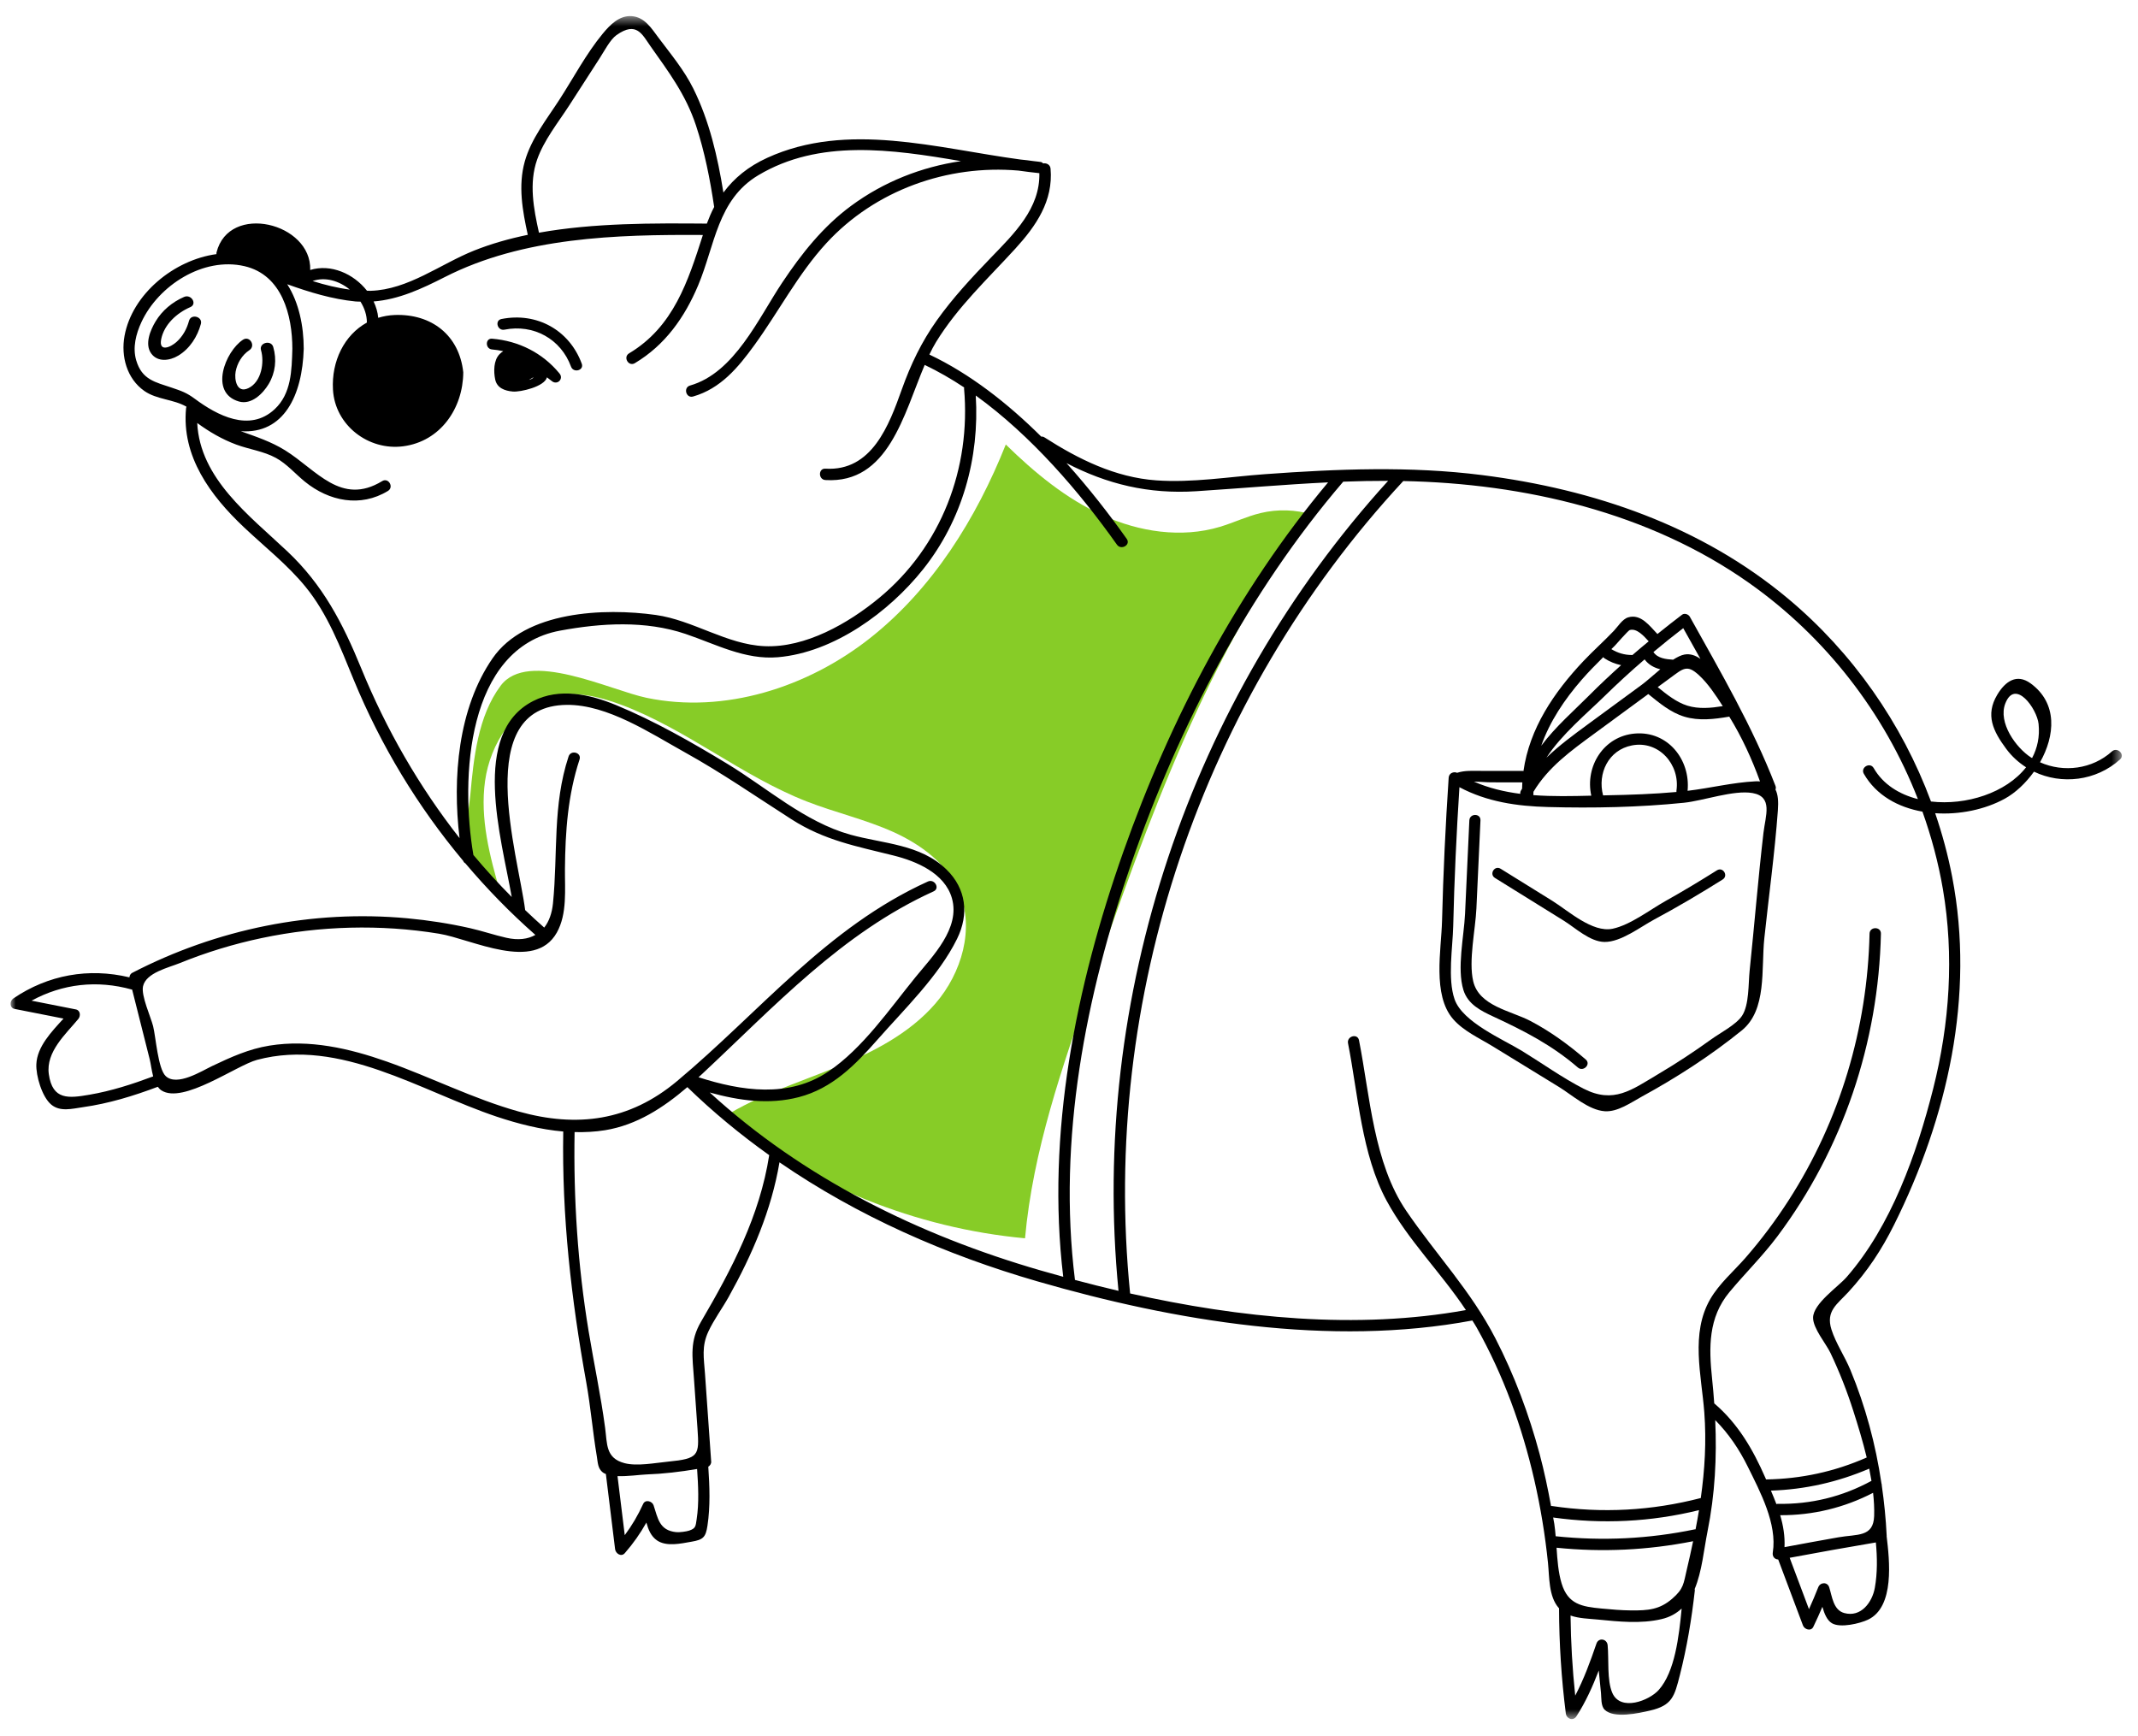 <?xml version="1.0" encoding="UTF-8"?>
<svg viewBox="0 0 202 164" version="1.1" xmlns="http://www.w3.org/2000/svg" xmlns:xlink="http://www.w3.org/1999/xlink">
    <defs>
        <polygon id="path-1" points="0 0.521 199.47 0.521 199.47 161.426 0 161.426"></polygon>
    </defs>
    <g id="Aprovada" stroke="none" stroke-width="1" fill="none" fill-rule="evenodd">
        <g id="site-sotu-desktop-1366" transform="translate(-998, -2160)">
            <g id="you-com-apoio" transform="translate(79, 1474)">
                <g id="wnat-to-see-real-results" transform="translate(832, 628.001)">
                    <g id="Sotu-Creative-Illustration_006-Copy" transform="translate(87.859, 58.383)">
                        <path d="M46.405,83.933 C45.408,80.507 44.477,76.943 44.969,73.409 C45.461,69.875 47.723,66.351 51.177,65.445 C53.368,64.871 55.701,65.406 57.823,66.2 C64.012,68.512 69.218,72.947 75.374,75.345 C78.051,76.388 80.878,77.032 83.5,78.207 C86.12,79.382 88.61,81.21 89.748,83.846 C91.256,87.342 90.002,91.562 87.513,94.442 C85.023,97.32 81.5,99.09 77.97,100.518 C74.44,101.947 70.773,103.124 67.54,105.136 C75.637,111.614 85.658,115.658 95.986,116.615 C96.731,108.357 99.49,100.434 102.225,92.608 C107.645,77.108 113.213,61.325 123.141,48.241 C121.563,47.759 119.856,47.706 118.253,48.089 C116.932,48.405 115.698,49.004 114.399,49.393 C110.763,50.484 106.766,49.869 103.311,48.3 C99.855,46.732 96.88,44.27 94.169,41.615 C91.38,48.605 87.265,55.226 81.36,59.894 C75.455,64.562 67.603,67.083 60.233,65.549 C56.781,64.83 49.021,60.959 46.443,64.404 C44.283,67.291 43.89,71.294 43.573,74.767 C43.431,76.31 42.879,78.557 43.291,80.068 C43.741,81.718 45.977,82.457 46.405,83.933" id="Fill-1" fill="#87CC27"></path>
                        <g id="Group-5" transform="translate(0.141, 0.615)">
                            <mask id="mask-2" fill="white">
                                <use xlink:href="#path-1"></use>
                            </mask>
                            <g id="Clip-4"></g>
                            <path d="M190.888,70.567 C189.466,69.648 187.764,67.276 188.461,65.474 C189.391,63.07 191.457,65.964 191.607,67.404 C191.73,68.61 191.491,69.687 190.994,70.623 C190.958,70.602 190.922,70.59 190.888,70.567 M182.567,83.013 C183.638,89.288 183.205,95.713 181.647,101.869 C180.095,108.008 177.684,114.836 173.471,119.665 C172.663,120.592 170.31,122.169 170.301,123.506 C170.296,124.514 171.534,125.967 171.945,126.835 C172.792,128.618 173.515,130.458 174.113,132.341 C174.548,133.702 175.004,135.195 175.369,136.713 C175.364,136.715 175.359,136.714 175.354,136.717 C172.326,138.051 169.169,138.73 165.862,138.785 L165.861,138.785 C165.832,138.72 165.804,138.655 165.776,138.591 C164.613,135.935 163.207,133.519 160.988,131.617 C160.981,131.612 160.971,131.611 160.963,131.604 C160.907,130.825 160.843,130.044 160.758,129.255 C160.449,126.313 160.394,123.501 162.394,121.09 C163.881,119.301 165.534,117.68 166.935,115.809 C173.11,107.562 176.484,97.504 176.711,87.219 C176.726,86.526 175.651,86.526 175.636,87.219 C175.439,96.148 172.832,104.894 167.99,112.413 C166.761,114.323 165.396,116.147 163.901,117.859 C162.795,119.124 161.447,120.266 160.595,121.732 C158.701,124.991 159.756,128.925 160.023,132.44 C160.233,135.195 160.067,137.877 159.692,140.541 C155.051,141.741 150.363,142.003 145.62,141.293 C145.593,141.289 145.57,141.297 145.544,141.297 C145.243,139.648 144.899,138.008 144.467,136.389 C143.455,132.607 142.072,128.915 140.278,125.435 C137.976,120.969 134.663,117.51 131.867,113.41 C128.778,108.878 128.44,102.561 127.4,97.289 C127.266,96.61 126.229,96.897 126.363,97.575 C127.313,102.391 127.64,108.076 130.009,112.449 C132.036,116.188 135.137,119.226 137.5,122.782 C127.207,124.645 116.176,123.543 105.775,121.211 C102.966,93.327 112.527,64.982 131.582,44.452 C143.026,44.676 154.818,47.416 164.262,54.086 C171.467,59.173 177.032,66.34 180.206,74.503 C178.439,74.057 176.908,73.105 176.027,71.571 C175.682,70.971 174.752,71.512 175.098,72.114 C176.271,74.157 178.345,75.281 180.635,75.688 C181.481,78.062 182.139,80.509 182.567,83.013 M176.134,149.03 C175.895,150.371 174.839,151.847 173.242,151.406 C172.204,151.119 172.098,149.822 171.825,148.975 C171.652,148.441 170.977,148.488 170.788,148.975 C170.515,149.674 170.219,150.361 169.913,151.042 L168.09,146.188 C170.799,145.681 173.513,145.196 176.232,144.737 C176.367,146.159 176.386,147.625 176.134,149.03 M175.818,138.918 C173.057,140.419 170.108,141.143 166.958,141.09 C166.911,141.089 166.875,141.105 166.835,141.113 C166.673,140.687 166.499,140.264 166.319,139.841 C169.548,139.733 172.629,139.038 175.605,137.765 C175.684,138.151 175.755,138.534 175.818,138.918 M176.071,142.243 C176.001,144.262 174.465,143.939 172.687,144.253 C170.991,144.551 169.296,144.864 167.602,145.181 C167.651,144.143 167.484,143.142 167.193,142.163 C170.284,142.178 173.235,141.461 175.971,140.048 C176.052,140.794 176.095,141.531 176.071,142.243 M155.718,158.675 C154.813,159.69 152.119,160.727 151.338,158.964 C150.811,157.776 151.019,155.734 150.89,154.438 C150.83,153.84 150.038,153.697 149.834,154.293 C149.256,155.985 148.65,157.64 147.828,159.209 C147.562,156.693 147.414,154.174 147.386,151.643 C148.187,151.925 149.123,151.94 149.934,152.02 C151.921,152.215 154.022,152.443 155.99,151.98 C156.776,151.796 157.388,151.441 157.884,150.982 C157.629,153.635 157.247,156.957 155.718,158.675 M146.064,145.236 C150.409,145.679 154.691,145.467 158.967,144.622 C158.782,145.51 158.585,146.399 158.373,147.29 C158.053,148.639 158.096,149.095 156.993,150.052 C155.792,151.094 154.699,151.168 153.141,151.16 C152.198,151.153 151.256,151.071 150.32,150.982 C148.457,150.803 147.147,150.593 146.542,148.609 C146.227,147.574 146.143,146.4 146.064,145.236 M159.199,143.496 C159.181,143.498 159.165,143.492 159.145,143.496 C154.778,144.405 150.41,144.613 145.98,144.151 C145.945,143.75 145.91,143.351 145.85,142.97 C145.82,142.774 145.776,142.579 145.743,142.381 C150.386,143.027 154.977,142.801 159.524,141.685 C159.425,142.29 159.316,142.892 159.199,143.496 M66.057,102.224 C68.804,102.992 71.669,103.394 74.477,102.662 C77.641,101.836 79.802,99.622 81.899,97.239 C84.455,94.333 87.69,91.221 89.421,87.713 C90.566,85.389 90.299,82.978 88.415,81.146 C85.952,78.75 82.464,78.731 79.34,77.863 C75.057,76.67 71.484,73.458 67.737,71.181 C64.361,69.131 60.848,67.126 57.192,65.615 C54.733,64.6 51.866,63.962 49.371,65.239 C43.428,68.28 46.358,78.121 47.349,83.751 C46.079,82.476 44.876,81.15 43.727,79.783 C42.495,72.61 43.044,60.227 51.919,58.585 C55.812,57.865 59.979,57.616 63.771,58.897 C66.637,59.867 69.388,61.367 72.504,61.098 C77.791,60.641 82.997,56.827 86.208,52.798 C89.918,48.144 91.557,42.264 91.19,36.372 C96.43,40.151 101.007,45.49 104.528,50.461 C104.925,51.021 105.858,50.485 105.456,49.918 C103.776,47.546 101.863,45.094 99.762,42.759 C103.587,44.741 107.502,45.708 112.05,45.412 C116.202,45.142 120.334,44.777 124.478,44.577 C115.916,54.813 109.573,66.917 105.139,79.464 C100.64,92.197 97.836,106.106 99.455,119.637 C98.736,119.439 98.02,119.24 97.311,119.035 C85.81,115.705 74.913,110.338 66.057,102.224 M65.239,123.871 C64.147,125.738 64.418,127.139 64.57,129.323 C64.68,130.881 64.791,132.438 64.9,133.997 C65.077,136.516 65.027,136.82 62.108,137.104 C60.905,137.221 59.191,137.556 58.01,137.247 C56.207,136.773 56.377,135.429 56.171,133.901 C55.762,130.836 55.113,127.811 54.611,124.762 C53.585,118.543 53.175,112.261 53.288,105.965 C54.251,105.989 55.215,105.942 56.173,105.787 C59.173,105.297 61.68,103.653 63.942,101.717 C66.365,104.072 68.955,106.205 71.676,108.145 C70.779,113.889 68.145,118.905 65.239,123.871 M64.823,142.529 C64.719,143.216 64.743,143.401 64.115,143.618 C63.84,143.712 63.191,143.795 62.884,143.764 C61.282,143.599 61.158,142.447 60.75,141.225 C60.616,140.829 59.973,140.645 59.767,141.097 C59.28,142.163 58.712,143.132 58.027,144.049 C57.8,142.191 57.571,140.33 57.343,138.471 C58.328,138.506 59.49,138.334 60.062,138.313 C61.68,138.256 63.272,138.066 64.862,137.797 C64.97,139.357 65.056,140.998 64.823,142.529 M35.543,99.302 C32,98.053 28.232,97.186 24.466,97.794 C22.507,98.111 20.818,98.881 19.043,99.724 C18.065,100.188 15.718,101.684 14.654,100.671 C13.923,99.976 13.722,96.974 13.466,95.957 C13.241,95.068 12.318,93.078 12.514,92.186 C12.798,90.904 14.92,90.432 15.986,89.999 C18.491,88.979 21.092,88.187 23.737,87.63 C29.224,86.474 34.948,86.315 40.484,87.222 C43.577,87.729 49.497,90.881 51.61,87.114 C52.607,85.338 52.358,83.031 52.377,81.088 C52.409,77.572 52.65,74.12 53.756,70.762 C53.972,70.102 52.935,69.819 52.719,70.476 C51.196,75.102 51.718,79.598 51.247,84.343 C51.153,85.288 50.871,86.068 50.418,86.643 C49.804,86.104 49.207,85.55 48.618,84.989 C47.951,79.745 43.533,65.679 52.557,65.6 C56.405,65.567 60.461,68.284 63.726,70.096 C67.2,72.024 70.437,74.269 73.778,76.409 C76.907,78.413 79.899,78.952 83.44,79.838 C85.576,80.373 88.263,81.494 88.939,83.873 C89.747,86.715 87.104,89.352 85.504,91.318 C83.052,94.329 80.521,98.042 77.269,100.241 C73.527,102.772 69.037,102.08 64.996,100.784 C65.116,100.674 65.239,100.567 65.357,100.456 C72.208,94.06 78.522,87.163 87.21,83.219 C87.839,82.932 87.293,82.005 86.667,82.29 C77.092,86.637 70.836,94.571 62.958,101.158 C58.47,104.912 53.541,105.568 48.007,104.022 C43.718,102.824 39.733,100.78 35.543,99.302 M7.433,102.437 C5.514,102.764 3.955,102.977 3.612,100.486 C3.322,98.377 5.221,96.703 6.401,95.274 C6.637,94.989 6.597,94.459 6.165,94.374 C4.77,94.099 3.376,93.824 1.981,93.549 C4.909,91.952 8.155,91.58 11.458,92.497 C11.468,92.5 11.476,92.496 11.484,92.499 C12.037,94.69 12.59,96.881 13.141,99.072 C13.249,99.497 13.318,100.121 13.472,100.703 C11.498,101.44 9.519,102.082 7.433,102.437 M26.144,51.091 C22.528,47.683 17.897,44.223 17.634,38.968 C18.775,39.803 19.982,40.509 21.324,41.008 C22.547,41.462 23.906,41.632 25.061,42.262 C26.115,42.838 26.887,43.765 27.806,44.511 C30.092,46.367 33.065,46.966 35.653,45.387 C36.243,45.027 35.704,44.096 35.11,44.457 C31.226,46.827 28.915,43.405 25.947,41.555 C24.61,40.722 23.176,40.258 21.754,39.744 C25.814,40.017 27.565,36.37 27.697,31.962 C27.698,29.816 27.24,27.574 26.137,25.857 C28.228,26.611 30.382,27.265 32.58,27.483 C32.742,27.499 32.898,27.495 33.058,27.501 C33.44,28.108 33.665,28.789 33.664,29.479 C31.526,30.655 30.308,33.131 30.459,35.817 C30.649,39.183 33.81,41.598 37.095,41.168 C40.623,40.708 42.75,37.571 42.77,34.178 C42.391,30.661 39.764,28.642 36.308,28.762 C35.75,28.782 35.226,28.879 34.735,29.029 C34.687,28.491 34.529,27.972 34.299,27.484 C36.682,27.296 38.85,26.286 41.029,25.177 C48.43,21.409 57.208,21.152 65.409,21.203 C64.004,25.575 62.643,29.873 58.437,32.386 C57.843,32.74 58.384,33.671 58.98,33.315 C61.837,31.608 63.682,28.999 64.962,25.961 C66.552,22.185 66.779,17.872 70.634,15.565 C76.383,12.125 83.232,13.097 89.79,14.225 C86.071,14.769 82.496,16.173 79.408,18.453 C76.743,20.421 74.73,22.968 72.904,25.704 C70.653,29.076 68.398,34.227 64.198,35.427 C63.534,35.616 63.815,36.655 64.483,36.465 C67.079,35.723 68.733,33.738 70.271,31.616 C72.58,28.434 74.401,24.888 77.075,21.978 C81.677,16.969 88.522,14.536 95.219,15.118 C95.879,15.21 96.534,15.295 97.177,15.36 C97.184,15.361 97.191,15.357 97.199,15.358 C97.279,18.698 94.809,21.081 92.618,23.351 C90.805,25.231 89.022,27.147 87.506,29.279 C86.067,31.299 85.038,33.456 84.208,35.782 C83,39.169 81.383,43.55 76.988,43.282 C76.298,43.24 76.3,44.316 76.988,44.358 C82.944,44.721 84.385,38.142 86.366,33.48 C87.639,34.089 88.885,34.803 90.096,35.61 C90.094,35.642 90.082,35.668 90.085,35.704 C90.752,43.237 87.932,50.653 82.054,55.504 C79.156,57.898 75.095,60.226 71.23,60.054 C67.649,59.896 64.491,57.599 60.954,57.104 C56.083,56.423 48.634,56.723 45.542,61.195 C42.278,65.916 41.732,72.49 42.418,78.188 C38.6,73.324 35.497,67.937 33.113,62.108 C31.391,57.893 29.498,54.25 26.144,51.091 M11.868,33.041 C11.514,31.832 11.848,30.547 12.357,29.447 C13.965,25.976 18.198,23.247 22.097,24.149 C25.649,24.971 26.623,28.787 26.622,31.962 C26.562,33.985 26.533,36.188 24.954,37.661 C22.571,39.885 19.501,38.234 17.413,36.685 C16.634,36.107 16.157,35.944 15.25,35.637 C13.67,35.102 12.41,34.89 11.868,33.041 M32.048,26.361 C30.869,26.21 29.692,25.919 28.533,25.555 C29.734,25.131 31.047,25.541 32.048,26.361 M49.748,14.079 C50.396,12.238 51.73,10.586 52.782,8.961 C53.745,7.47 54.702,5.974 55.668,4.485 C56.082,3.845 56.653,2.736 57.249,2.315 C59.144,0.978 59.672,2.25 60.459,3.366 C62.186,5.812 63.795,7.945 64.754,10.848 C65.582,13.352 66.088,15.951 66.476,18.555 C66.214,19.046 65.991,19.576 65.784,20.128 C60.758,20.087 55.14,20.054 49.922,20.987 C49.419,18.728 48.959,16.315 49.748,14.079 M130.15,44.433 C111.42,65.036 101.953,93.219 104.677,120.965 C103.291,120.643 101.921,120.294 100.563,119.933 C98.912,106.663 101.567,93.07 105.899,80.541 C110.388,67.56 116.948,54.976 125.91,44.511 C127.321,44.457 128.733,44.431 130.15,44.433 M198.538,69.999 C196.683,71.669 193.99,72.025 191.744,71.025 C193.156,68.531 193.44,65.453 190.855,63.571 C189.539,62.612 188.458,63.381 187.704,64.64 C186.558,66.554 187.304,68.078 188.557,69.766 C189.085,70.476 189.724,71.048 190.426,71.497 C188.536,73.916 184.759,75.117 181.442,74.73 C178.694,67.327 174.027,60.659 167.957,55.578 C159.733,48.695 149.58,45.23 139.045,43.89 C132.245,43.025 125.33,43.306 118.512,43.803 C115.119,44.05 111.647,44.631 108.24,44.387 C104.365,44.11 100.901,42.391 97.681,40.326 C97.575,40.258 97.472,40.244 97.376,40.252 C94.184,37.084 90.629,34.312 86.809,32.501 C87.01,32.083 87.216,31.68 87.439,31.318 C89.483,27.99 92.305,25.367 94.915,22.51 C96.891,20.346 98.523,17.981 98.258,14.939 C98.224,14.546 97.859,14.385 97.563,14.441 C97.501,14.375 97.426,14.321 97.319,14.303 C97.272,14.295 97.224,14.293 97.176,14.286 C97.177,14.286 97.177,14.285 97.177,14.284 C96.998,14.266 96.818,14.242 96.639,14.221 C96.233,14.164 95.825,14.111 95.418,14.074 C87.53,13.018 79.052,10.45 71.482,13.916 C69.705,14.729 68.37,15.818 67.348,17.195 C66.805,13.823 66.023,10.421 64.501,7.362 C63.63,5.609 62.377,4.114 61.211,2.557 C60.544,1.665 59.897,0.61 58.68,0.526 C57.506,0.445 56.629,1.356 55.938,2.193 C54.384,4.075 53.176,6.373 51.853,8.417 C50.656,10.269 49.183,12.109 48.58,14.262 C47.94,16.545 48.365,18.913 48.866,21.188 C47.107,21.552 45.4,22.033 43.791,22.677 C40.596,23.954 37.571,26.37 34.015,26.478 C33.901,26.481 33.787,26.47 33.673,26.47 C32.412,24.862 30.254,23.908 28.309,24.51 C28.454,20.049 20.629,18.139 19.457,22.854 C19.444,22.911 19.45,22.96 19.451,23.011 C15.447,23.555 11.484,26.785 10.765,30.743 C10.416,32.662 10.976,34.772 12.633,35.937 C13.81,36.765 15.392,36.714 16.621,37.43 C16.606,37.475 16.584,37.516 16.58,37.568 C16.142,42.133 18.885,45.832 22.048,48.819 C24.006,50.669 26.152,52.346 27.864,54.442 C29.976,57.026 31.156,60.166 32.413,63.217 C34.988,69.467 38.472,75.212 42.758,80.332 C42.804,80.443 42.871,80.525 42.962,80.567 C44.992,82.969 47.196,85.234 49.583,87.336 C48.873,87.736 47.962,87.86 46.84,87.606 C45.694,87.348 44.575,86.962 43.424,86.701 C41.472,86.259 39.491,85.952 37.498,85.766 C28.515,84.931 19.485,86.781 11.487,90.922 C11.332,91.003 11.242,91.172 11.228,91.345 C7.388,90.424 3.542,91.102 0.252,93.344 C-0.099,93.583 -0.107,94.231 0.38,94.328 C1.921,94.632 3.462,94.936 5.002,95.24 C3.866,96.489 2.504,97.888 2.434,99.557 C2.388,100.632 2.962,102.633 3.842,103.368 C4.685,104.071 5.798,103.759 6.813,103.615 C9.272,103.27 11.593,102.556 13.91,101.685 C14.008,101.818 14.118,101.939 14.253,102.026 C16.295,103.352 21.333,99.659 23.29,99.14 C31.161,97.045 38.751,102.109 45.934,104.509 C47.956,105.184 50.077,105.727 52.216,105.91 C52.078,113.923 52.97,121.734 54.391,129.614 C54.809,131.933 54.998,134.285 55.388,136.601 C55.487,137.188 55.468,137.748 55.962,138.129 C56.039,138.188 56.142,138.23 56.244,138.272 C56.534,140.638 56.824,143.004 57.114,145.369 C57.165,145.783 57.692,146.14 58.032,145.749 C58.82,144.846 59.495,143.889 60.071,142.86 C60.252,143.519 60.504,144.151 61.071,144.542 C61.965,145.16 63.339,144.84 64.329,144.668 C65.433,144.48 65.676,144.254 65.842,143.153 C66.119,141.336 66.045,139.416 65.92,137.58 C66.082,137.487 66.207,137.291 66.194,137.114 C65.999,134.344 65.805,131.573 65.609,128.803 C65.505,127.312 65.27,126.225 65.922,124.821 C66.447,123.689 67.238,122.627 67.848,121.535 C70.079,117.531 71.878,113.35 72.647,108.822 C80.039,113.906 88.364,117.566 97.025,120.072 C110.002,123.83 124.699,126.28 138.109,123.766 C138.24,123.982 138.381,124.191 138.505,124.411 C141.039,128.919 142.816,133.816 143.967,138.851 C144.557,141.428 144.984,144.04 145.255,146.669 C145.393,148.007 145.309,149.824 146.262,150.917 C146.273,150.93 146.287,150.94 146.299,150.952 C146.309,154.283 146.52,157.589 146.94,160.893 C147.005,161.406 147.632,161.647 147.942,161.165 C148.826,159.794 149.477,158.338 150.052,156.838 C150.122,157.547 150.19,158.255 150.263,158.964 C150.307,159.398 150.243,160.179 150.604,160.538 C151.471,161.404 153.839,160.868 154.892,160.623 C156.991,160.136 157.201,159.289 157.712,157.282 C158.381,154.65 158.827,151.977 159.128,149.281 C159.135,149.226 159.122,149.183 159.114,149.137 C159.807,147.475 159.984,145.407 160.327,143.7 C161.039,140.156 161.213,136.696 161.056,133.178 C162.329,134.466 163.323,135.936 164.136,137.585 C165.304,139.952 166.926,142.985 166.494,145.691 C166.436,146.056 166.664,146.333 167.006,146.348 C167.786,148.425 168.565,150.501 169.345,152.577 C169.492,152.967 170.109,153.161 170.327,152.706 C170.627,152.083 170.91,151.453 171.182,150.819 C171.366,151.472 171.621,152.095 172.08,152.369 C172.877,152.845 174.726,152.395 175.487,152.036 C178.035,150.83 177.519,146.402 177.251,144.15 C177.251,144.147 177.249,144.146 177.249,144.143 C177.25,144.131 177.255,144.118 177.255,144.105 C177.179,142.51 177.019,140.924 176.792,139.351 C176.794,139.282 176.784,139.214 176.759,139.148 C176.213,135.474 175.254,131.877 173.82,128.422 C173.298,127.163 172.445,125.905 172.039,124.623 C171.482,122.868 172.573,122.239 173.652,121.062 C175.433,119.122 176.773,117.093 177.951,114.73 C183.001,104.595 185.61,93.11 183.444,81.852 C183.052,79.808 182.508,77.799 181.837,75.836 C184.147,75.994 186.555,75.485 188.411,74.467 C189.415,73.916 190.392,73 191.172,71.911 C193.771,73.16 197.029,72.804 199.298,70.76 C199.814,70.296 199.052,69.536 198.538,69.999" id="Fill-3" fill="#000000" mask="url(#mask-2)"></path>
                        </g>
                        <path d="M46.799,30.765 C49.549,30.217 52.133,31.639 53.093,34.26 C53.322,34.887 54.339,34.616 54.107,33.982 C52.943,30.806 49.859,29.092 46.519,29.758 C45.857,29.889 46.138,30.896 46.799,30.765" id="Fill-6" fill="#000000"></path>
                        <path d="M49.116,35.51 C49.26,35.426 49.405,35.34 49.549,35.256 C49.496,35.368 49.343,35.454 49.116,35.51 M45.632,32.634 C45.992,32.663 46.343,32.723 46.687,32.797 C46.565,32.876 46.448,32.967 46.335,33.082 C45.774,33.66 45.771,34.717 45.925,35.462 C46.094,36.283 46.835,36.545 47.601,36.611 C48.311,36.672 50.594,36.15 50.817,35.269 C50.971,35.388 51.13,35.502 51.281,35.624 C51.793,36.039 52.423,35.414 52.004,34.905 C50.404,32.958 48.148,31.824 45.632,31.617 C44.976,31.565 44.979,32.581 45.632,32.634" id="Fill-8" fill="#000000"></path>
                        <path d="M17,29.926 C16.796,30.681 16.432,31.359 15.843,31.902 C15.246,32.453 14.117,32.909 14.372,31.655 C14.653,30.276 15.843,29.188 17.121,28.635 C17.801,28.341 17.212,27.377 16.535,27.67 C15.413,28.157 14.466,28.951 13.844,29.979 C13.347,30.802 12.787,32.132 13.43,33.018 C14.046,33.863 15.179,33.7 15.985,33.216 C17.083,32.555 17.799,31.406 18.12,30.224 C18.309,29.527 17.19,29.23 17,29.926" id="Fill-10" fill="#000000"></path>
                        <path d="M21.71,37.55 C22.904,37.897 23.989,36.795 24.523,35.904 C25.163,34.835 25.302,33.582 24.958,32.402 C24.751,31.695 23.596,31.996 23.803,32.707 C24.132,33.832 23.858,35.693 22.609,36.29 C21.5,36.82 21.27,35.453 21.404,34.727 C21.55,33.937 22.005,33.161 22.699,32.704 C23.33,32.289 22.731,31.298 22.095,31.716 C20.423,32.816 18.879,36.726 21.71,37.55" id="Fill-12" fill="#000000"></path>
                        <path d="M165.754,78.31 C165.25,82.642 164.899,86.999 164.447,91.337 C164.32,92.561 164.413,94.549 163.734,95.586 C163.185,96.426 161.663,97.21 160.857,97.791 C159.206,98.984 157.503,100.101 155.751,101.138 C153.303,102.588 151.608,103.938 148.756,102.478 C146.756,101.453 144.865,100.091 142.948,98.917 C141.158,97.818 137.319,96.196 136.57,94.029 C135.895,92.078 136.396,89.133 136.442,87.122 C136.543,82.742 136.749,78.365 137.029,73.993 C139.624,75.376 142.462,75.79 145.399,75.867 C149.66,75.981 154.007,75.897 158.25,75.462 C160.071,75.276 162.946,74.236 164.718,74.546 C166.682,74.889 165.943,76.688 165.754,78.31 M140.004,73.534 C140.993,73.535 141.983,73.536 142.972,73.537 C142.96,73.734 142.953,73.932 142.949,74.132 C142.913,74.198 142.869,74.258 142.834,74.324 C142.779,74.427 142.769,74.526 142.775,74.62 C141.268,74.427 139.796,74.077 138.399,73.467 C138.971,73.471 139.552,73.533 140.004,73.534 M150.62,61.704 C150.655,61.747 150.69,61.789 150.742,61.823 C151.227,62.139 151.754,62.345 152.305,62.464 C151.275,63.392 150.262,64.337 149.283,65.324 C147.909,66.708 146.08,68.297 144.759,70.078 C145.563,67.787 146.945,65.718 148.598,63.822 C149.24,63.085 149.927,62.392 150.62,61.704 M151.729,60.607 C151.766,60.57 152.974,59.188 153.117,59.146 C153.797,58.945 154.476,59.742 154.911,60.21 C154.393,60.64 153.873,61.069 153.366,61.512 C153.35,61.511 153.339,61.503 153.323,61.503 C152.617,61.503 151.982,61.313 151.383,60.948 C151.499,60.835 151.614,60.72 151.729,60.607 M159.8,61.871 C159.337,61.541 158.835,61.362 158.292,61.459 C157.972,61.517 157.603,61.701 157.218,61.947 C156.547,61.899 155.766,61.829 155.358,61.225 C156.281,60.453 157.218,59.698 158.174,58.966 C158.714,59.934 159.258,60.902 159.8,61.871 M159.642,63.394 C160.526,64.202 161.245,65.302 161.909,66.335 C160.804,66.512 159.647,66.625 158.564,66.289 C157.53,65.968 156.614,65.229 155.763,64.538 C156.151,64.253 156.539,63.968 156.929,63.683 C158.173,62.77 158.528,62.376 159.642,63.394 M154.525,61.918 C154.898,62.429 155.424,62.705 156.008,62.853 C155.341,63.406 154.711,63.982 154.272,64.304 C152.578,65.547 150.884,66.788 149.192,68.032 C147.816,69.044 146.451,70.041 145.253,71.202 C146.667,69.016 149.112,66.988 150.717,65.411 C151.949,64.202 153.219,63.04 154.525,61.918 M153.611,68.924 C150.66,69.168 148.877,72.019 149.487,74.794 C147.676,74.839 145.828,74.88 144.012,74.743 C144.012,74.743 144.013,74.743 144.013,74.743 C144.01,74.635 144.024,74.532 144.024,74.425 C145.424,72.093 147.558,70.561 149.729,68.966 C151.443,67.707 153.157,66.45 154.872,65.192 C155.913,66.035 156.991,66.942 158.281,67.33 C159.658,67.745 161.109,67.568 162.5,67.33 C162.509,67.328 162.513,67.324 162.521,67.321 C163.712,69.255 164.654,71.309 165.428,73.447 C165.291,73.44 165.161,73.429 165.004,73.438 C162.855,73.542 160.724,74.082 158.586,74.335 C158.869,71.381 156.708,68.668 153.611,68.924 M150.601,74.767 C150.054,72.688 151.107,70.479 153.328,70.046 C155.857,69.552 157.897,71.847 157.532,74.327 C157.525,74.37 157.535,74.406 157.537,74.445 C155.371,74.64 153.195,74.717 151.02,74.757 C150.882,74.76 150.741,74.763 150.601,74.767 M166.889,73.868 C164.725,68.275 161.703,63.107 158.797,57.888 C158.667,57.655 158.297,57.521 158.067,57.694 C157.281,58.291 156.503,58.9 155.736,59.521 C154.998,58.758 154.184,57.59 152.976,57.946 C152.416,58.111 151.995,58.826 151.619,59.219 C150.691,60.194 149.681,61.089 148.754,62.068 C145.953,65.032 143.644,68.455 143.079,72.47 C143.057,72.467 143.041,72.457 143.017,72.457 C141.703,72.456 140.391,72.453 139.077,72.452 C138.302,72.451 137.535,72.397 136.81,72.633 C136.504,72.494 136.042,72.646 136.012,73.097 C135.714,77.594 135.498,82.096 135.387,86.602 C135.32,89.36 134.455,93.614 136.428,95.9 C137.401,97.028 138.938,97.72 140.175,98.478 C142.261,99.758 144.347,101.037 146.432,102.315 C147.679,103.08 149.231,104.503 150.757,104.61 C151.977,104.696 153.241,103.785 154.25,103.234 C157.555,101.43 160.764,99.356 163.7,96.981 C166.1,95.04 165.531,91.176 165.835,88.28 C166.258,84.267 166.822,80.22 167.115,76.199 C167.179,75.339 167.13,74.679 166.889,74.213 C166.93,74.116 166.942,74.002 166.889,73.868" id="Fill-14" fill="#000000"></path>
                        <path d="M143.724,96.075 C141.889,95.113 138.888,94.682 138.332,92.332 C137.877,90.402 138.54,87.471 138.633,85.457 C138.761,82.682 138.889,79.907 139.017,77.131 C139.049,76.443 137.998,76.444 137.966,77.131 C137.831,80.08 137.694,83.028 137.559,85.976 C137.461,88.081 136.773,91.111 137.406,93.157 C137.827,94.51 139.048,95.116 140.235,95.666 C143.151,97.021 145.753,98.352 148.223,100.481 C148.737,100.923 149.483,100.17 148.966,99.724 C147.341,98.324 145.623,97.071 143.724,96.075" id="Fill-16" fill="#000000"></path>
                        <path d="M161.358,81.848 C159.769,82.847 158.16,83.817 156.516,84.738 C155.044,85.562 153.179,87.01 151.507,87.365 C149.592,87.769 147.303,85.66 145.805,84.73 C144.178,83.72 142.552,82.709 140.925,81.7 C140.349,81.342 139.813,82.212 140.386,82.568 C142.554,83.914 144.723,85.261 146.893,86.609 C147.962,87.272 149.36,88.6 150.736,88.615 C152.29,88.632 154.123,87.198 155.405,86.51 C157.62,85.323 159.777,84.048 161.898,82.715 C162.467,82.358 161.932,81.487 161.358,81.848" id="Fill-18" fill="#000000"></path>
                    </g>
                </g>
            </g>
        </g>
    </g>
</svg>
